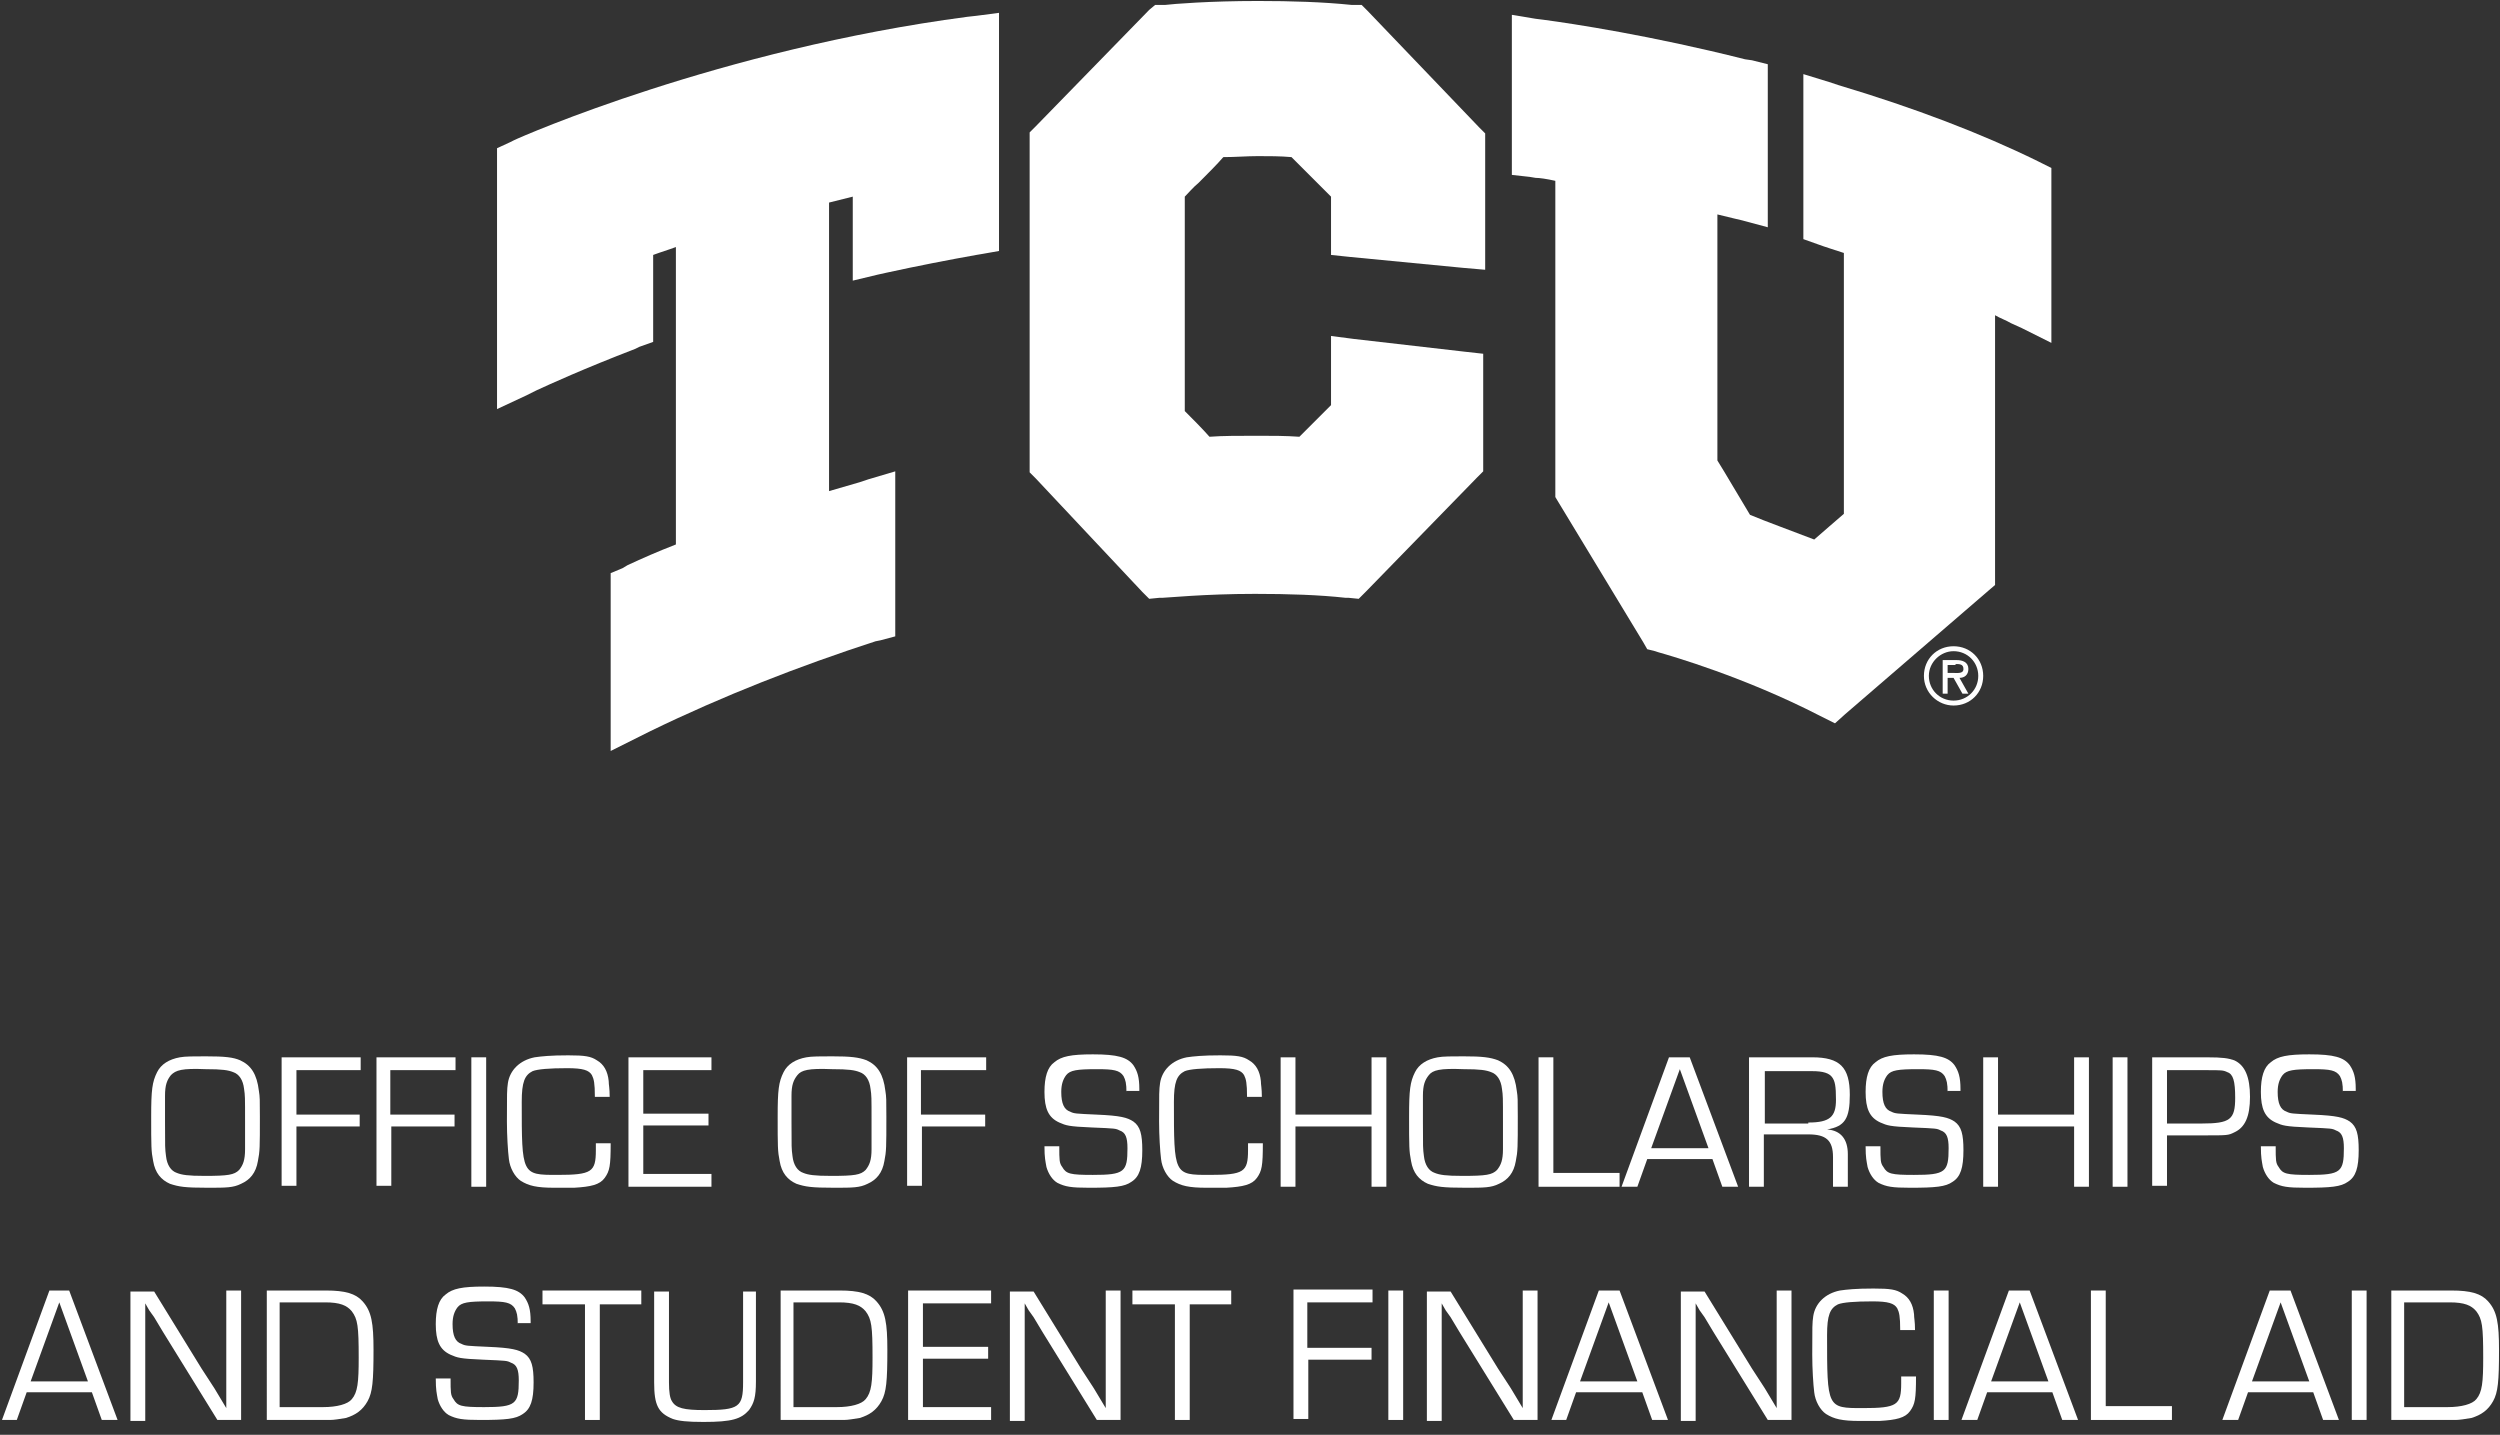 <?xml version="1.0" encoding="utf-8"?>
<!-- Generator: Adobe Illustrator 23.1.1, SVG Export Plug-In . SVG Version: 6.00 Build 0)  -->
<svg version="1.1" id="Layer_1" xmlns="http://www.w3.org/2000/svg" xmlns:xlink="http://www.w3.org/1999/xlink" x="0px" y="0px"
	 viewBox="0 0 253 145.2" style="enable-background:new 0 0 253 145.2;" xml:space="preserve">
<rect x="0" y="0" width="253" height="145.2" fill="#333333" stroke="none"/>
<style type="text/css">
	.st0{fill:#FFFFFF;}
</style>
<g>
	<g>
		<path class="st0" d="M197.7,65.9c1.4,0,2.5,1.1,2.5,2.5c0,1.4-1.1,2.5-2.5,2.5c-1.4,0-2.5-1.1-2.5-2.5
			C195.2,67,196.4,65.9,197.7,65.9z M197.7,71.4c1.7,0,3-1.3,3-3c0-1.7-1.3-3-3-3c-1.7,0-3,1.3-3,3
			C194.7,70.1,196.1,71.4,197.7,71.4z M198.3,68.6c0.5,0,0.9-0.3,0.9-0.9c0-0.7-0.6-0.9-1.2-0.9h-1.4v3.4h0.5v-1.6h0.6l0.9,1.6h0.6
			L198.3,68.6z M197.9,67.2c0.4,0,0.8,0,0.8,0.5c0,0.5-0.6,0.4-1.1,0.4h-0.5v-0.8H197.9z"/>
		<g>
			<g>
				<path class="st0" d="M97.9,1.7C72.9,5,52.8,13.8,52,14.2l-0.4,0.2L50.3,15v1.3v21.8v3.3l3-1.4l1-0.5c1.3-0.6,4.8-2.2,10-4.2
					l0.4-0.2l1.4-0.5v-1.5v-7.3c0.8-0.3,1.5-0.5,2.3-0.8v30.1c-1.8,0.7-3.4,1.4-4.9,2.1L63,57.5L61.8,58v1.3v13.3V76l3-1.5l1-0.5
					c7.4-3.6,15.1-6.6,22.8-9.1l0.5-0.1l1.5-0.4v-1.5V50.5v-2.8l-2.7,0.8L87,48.8c-1,0.3-2.1,0.6-3.1,0.9V20.5
					c0.8-0.2,1.6-0.4,2.4-0.6v5.9v2.6l2.5-0.6l0.9-0.2c3.2-0.7,6.3-1.3,9.1-1.8l0.6-0.1l1.7-0.3v-1.8V3.6V1.3l-2.3,0.3L97.9,1.7z"/>
				<path class="st0" d="M138.4,1.1l-0.6-0.6L137,0.5l-0.2,0c-2.9-0.3-6.1-0.4-9.5-0.4c-4.9,0-8.6,0.3-9.4,0.4l-0.2,0l-0.8,0
					L116.3,1l-11.5,11.8l-0.6,0.6v0.8V47v0.8l0.6,0.6l10.8,11.5l0.7,0.7l1-0.1l0.3,0c0.4,0,4.3-0.4,9.4-0.4c3.4,0,6.5,0.1,9.2,0.4
					l0.3,0l1,0.1l0.7-0.7l11.3-11.6l0.6-0.6V47v-9.3v-1.9l-1.8-0.2L137,34.3l-2.3-0.3v2.3V41c-0.8,0.8-2.3,2.3-3.2,3.2
					c-1.4-0.1-2.8-0.1-4.2-0.1c-1.9,0-3.6,0-4.9,0.1c-0.7-0.8-1.8-1.9-2.5-2.6V19.9c0.4-0.4,0.8-0.9,1.4-1.4
					c0.9-0.9,1.9-1.9,2.5-2.6c1.2,0,2.4-0.1,3.5-0.1c1.1,0,2.3,0,3.4,0.1c1,1,3,3,4,4v4v1.9l1.9,0.2l11.4,1.1l2.3,0.2v-2.3V14.3
					v-0.8l-0.6-0.6L138.4,1.1z"/>
				<path class="st0" d="M206.6,16.5l-0.4-0.2c-5.7-2.8-12.5-5.4-20.2-7.7l-0.9-0.3l-2.6-0.8v2.8v12.4v1.5l1.4,0.5
					c0.8,0.3,1.8,0.6,2.7,0.9V52c-0.8,0.7-2.1,1.8-3,2.6c-1.8-0.7-5.1-1.9-6.5-2.5c-0.8-1.3-2.6-4.4-3.3-5.5V21.7
					c1.2,0.3,2.5,0.6,2.5,0.6l2.6,0.7v-2.7V8.1V6.5l-1.6-0.4L176.6,6c-9.5-2.4-17.4-3.6-20.4-4l-0.8-0.1l-2.4-0.4v2.4v12v1.8
					l1.8,0.2l0.6,0.1l0,0l0,0c0.4,0,1.1,0.1,2,0.3v31.4v0.6l0.3,0.5l8.6,14.2l0.4,0.7l0.8,0.2l0.3,0.1c1.4,0.4,8.7,2.5,16.3,6.4
					l0.4,0.2l1.2,0.6l1-0.9l14.5-12.5l0.7-0.6v-0.9V31.9c0.5,0.3,1.1,0.5,1.6,0.8l0,0l0,0l1.1,0.5l3,1.5v-3.3v-13V17L206.6,16.5z"/>
			</g>
		</g>
	</g>
	<g>
		<path class="st0" d="M24.3,107.3c1.1,0.5,1.7,1.4,1.9,3.1c0.1,0.6,0.1,0.9,0.1,2.6c0,3.1,0,3.5-0.2,4.5c-0.2,1.2-0.8,1.9-1.7,2.3
			c-0.8,0.4-1.5,0.4-3.4,0.4c-2.3,0-2.9-0.1-3.8-0.4c-0.9-0.4-1.5-1.1-1.7-2.3c-0.2-1-0.2-1.5-0.2-4.5c0-2.7,0.1-3.5,0.6-4.5
			c0.4-0.8,1.2-1.3,2.3-1.5c0.5-0.1,1.5-0.1,2.6-0.1C22.8,106.9,23.6,107,24.3,107.3z M17.3,108.8c-0.4,0.5-0.6,1-0.6,2.1
			c0,0.3,0,0.3,0,2.6c0,2.7,0,2.7,0.1,3.5c0.1,0.9,0.5,1.5,1.1,1.7c0.5,0.2,1.1,0.3,2.8,0.3c2.4,0,3-0.1,3.5-0.6
			c0.4-0.5,0.6-1,0.6-2.1c0-0.3,0-0.3,0-2.7c0-2.7,0-2.7-0.1-3.4c-0.1-0.9-0.5-1.5-1.1-1.7c-0.5-0.2-1.1-0.3-2.8-0.3
			C18.4,108.1,17.8,108.3,17.3,108.8z"/>
		<path class="st0" d="M30,112.8h6.4v1.2H30v6h-1.5V107h8v1.3H30V112.8z"/>
		<path class="st0" d="M39.6,112.8H46v1.2h-6.4v6h-1.5V107h8v1.3h-6.6V112.8z"/>
		<path class="st0" d="M49.2,120.1h-1.5V107h1.5V120.1z"/>
		<path class="st0" d="M61.8,115.7c0,2.3-0.1,2.8-0.6,3.5c-0.5,0.7-1.4,0.9-3.1,1c-0.5,0-1.3,0-2,0c-1.8,0-2.6-0.2-3.4-0.7
			c-0.6-0.4-1.1-1.3-1.2-2.2c-0.1-0.8-0.2-2.4-0.2-3.8c0-2.9,0-3.2,0.1-3.9c0.2-1.3,1.2-2.3,2.7-2.6c0.7-0.1,1.6-0.2,3.4-0.2
			c1.7,0,2.3,0.1,2.9,0.5c0.7,0.4,1.1,1.1,1.2,2.1c0,0.4,0.1,0.7,0.1,1.6h-1.5c0-1.4-0.1-1.8-0.3-2.2c-0.3-0.5-0.9-0.7-2.5-0.7
			c-1.8,0-3,0.1-3.5,0.3c-0.8,0.4-1.1,1.1-1.1,3.1c0,7.4,0,7.4,3.6,7.4c3.5,0,3.9-0.3,3.9-2.5v-0.7H61.8z"/>
		<path class="st0" d="M65.1,112.7h6.6v1.2h-6.6v4.9H72v1.3h-8.4V107H72v1.3h-6.9V112.7z"/>
		<path class="st0" d="M87.7,107.3c1.1,0.5,1.7,1.4,1.9,3.1c0.1,0.6,0.1,0.9,0.1,2.6c0,3.1,0,3.5-0.2,4.5c-0.2,1.2-0.8,1.9-1.7,2.3
			c-0.8,0.4-1.5,0.4-3.4,0.4c-2.3,0-2.9-0.1-3.8-0.4c-0.9-0.4-1.5-1.1-1.7-2.3c-0.2-1-0.2-1.5-0.2-4.5c0-2.7,0.1-3.5,0.6-4.5
			c0.4-0.8,1.2-1.3,2.3-1.5c0.5-0.1,1.5-0.1,2.6-0.1C86.1,106.9,86.9,107,87.7,107.3z M80.7,108.8c-0.4,0.5-0.6,1-0.6,2.1
			c0,0.3,0,0.3,0,2.6c0,2.7,0,2.7,0.1,3.5c0.1,0.9,0.5,1.5,1.1,1.7c0.5,0.2,1.1,0.3,2.8,0.3c2.4,0,3-0.1,3.5-0.6
			c0.4-0.5,0.6-1,0.6-2.1c0-0.3,0-0.3,0-2.7c0-2.7,0-2.7-0.1-3.4c-0.1-0.9-0.5-1.5-1.1-1.7c-0.5-0.2-1.1-0.3-2.8-0.3
			C81.8,108.1,81.1,108.3,80.7,108.8z"/>
		<path class="st0" d="M93.3,112.8h6.4v1.2h-6.4v6h-1.5V107h8v1.3h-6.6V112.8z"/>
		<path class="st0" d="M114,110.6c0-1-0.1-1.3-0.3-1.7c-0.4-0.6-1-0.7-2.7-0.7c-2,0-2.7,0.1-3.1,0.6c-0.3,0.4-0.5,0.9-0.5,1.7
			c0,1.2,0.3,1.8,0.9,2c0.4,0.2,0.5,0.2,2.7,0.3c2.4,0.1,3.1,0.3,3.7,0.7c0.7,0.5,0.9,1.3,0.9,2.9c0,1.8-0.3,2.7-1.1,3.2
			c-0.7,0.5-1.7,0.6-4.3,0.6c-1.8,0-2.4-0.1-3.2-0.5c-0.5-0.3-0.9-0.9-1.1-1.6c-0.1-0.6-0.2-0.9-0.2-2.1h1.5c0,1.4,0,1.7,0.3,2.1
			c0.4,0.7,0.8,0.8,3.1,0.8c3.2,0,3.5-0.3,3.5-2.7c0-1.1-0.2-1.6-0.8-1.8c-0.4-0.2-0.4-0.2-2.8-0.3c-2.4-0.1-2.6-0.2-3.3-0.5
			c-1.1-0.5-1.5-1.4-1.5-3.1c0-1.5,0.3-2.5,1-3c0.7-0.6,1.7-0.8,3.9-0.8c2.5,0,3.5,0.3,4.1,1.1c0.4,0.6,0.6,1.2,0.6,2.4v0.2H114z"/>
		<path class="st0" d="M127.8,115.7c0,2.3-0.1,2.8-0.6,3.5c-0.5,0.7-1.4,0.9-3.1,1c-0.5,0-1.3,0-2,0c-1.8,0-2.6-0.2-3.4-0.7
			c-0.6-0.4-1.1-1.3-1.2-2.2c-0.1-0.8-0.2-2.4-0.2-3.8c0-2.9,0-3.2,0.1-3.9c0.2-1.3,1.2-2.3,2.7-2.6c0.7-0.1,1.6-0.2,3.4-0.2
			c1.7,0,2.3,0.1,2.9,0.5c0.7,0.4,1.1,1.1,1.2,2.1c0,0.4,0.1,0.7,0.1,1.6h-1.5c0-1.4-0.1-1.8-0.3-2.2c-0.3-0.5-0.9-0.7-2.5-0.7
			c-1.8,0-3,0.1-3.5,0.3c-0.8,0.4-1.1,1.1-1.1,3.1c0,7.4,0,7.4,3.6,7.4c3.5,0,3.9-0.3,3.9-2.5v-0.7H127.8z"/>
		<path class="st0" d="M140.3,120.1h-1.5V114h-7.7v6.1h-1.5V107h1.5v5.8h7.7V107h1.5V120.1z"/>
		<path class="st0" d="M151.6,107.3c1.1,0.5,1.7,1.4,1.9,3.1c0.1,0.6,0.1,0.9,0.1,2.6c0,3.1,0,3.5-0.2,4.5c-0.2,1.2-0.8,1.9-1.7,2.3
			c-0.8,0.4-1.5,0.4-3.4,0.4c-2.3,0-2.9-0.1-3.8-0.4c-0.9-0.4-1.5-1.1-1.7-2.3c-0.2-1-0.2-1.5-0.2-4.5c0-2.7,0.1-3.5,0.6-4.5
			c0.4-0.8,1.2-1.3,2.3-1.5c0.5-0.1,1.5-0.1,2.6-0.1C150,106.9,150.8,107,151.6,107.3z M144.6,108.8c-0.4,0.5-0.6,1-0.6,2.1
			c0,0.3,0,0.3,0,2.6c0,2.7,0,2.7,0.1,3.5c0.1,0.9,0.5,1.5,1.1,1.7c0.5,0.2,1.1,0.3,2.8,0.3c2.4,0,3-0.1,3.5-0.6
			c0.4-0.5,0.6-1,0.6-2.1c0-0.3,0-0.3,0-2.7c0-2.7,0-2.7-0.1-3.4c-0.1-0.9-0.5-1.5-1.1-1.7c-0.5-0.2-1.1-0.3-2.8-0.3
			C145.7,108.1,145,108.3,144.6,108.8z"/>
		<path class="st0" d="M157.2,118.7h6.7v1.4h-8.2V107h1.5V118.7z"/>
		<path class="st0" d="M166.7,117.3l-1,2.8h-1.6l4.8-13.1h2.1l4.9,13.1h-1.6l-1-2.8H166.7z M170,108.2l-2.9,8h5.8L170,108.2z"/>
		<path class="st0" d="M177.2,107h6.2c2.8,0,3.8,1,3.8,3.8c0,2.4-0.5,3.2-2.3,3.5v0c1.4,0.1,2.1,1,2.1,2.5v3.3h-1.5v-3
			c0-1.7-0.7-2.3-2.5-2.3h-4.5v5.3h-1.5V107z M183,113.6c2.2,0,2.8-0.6,2.8-2.3c0-1.4-0.1-1.9-0.4-2.3c-0.3-0.4-0.9-0.6-2-0.6h-4.8
			v5.3H183z"/>
		<path class="st0" d="M197.1,110.6c0-1-0.1-1.3-0.3-1.7c-0.4-0.6-1-0.7-2.7-0.7c-2,0-2.7,0.1-3.1,0.6c-0.3,0.4-0.5,0.9-0.5,1.7
			c0,1.2,0.3,1.8,0.9,2c0.4,0.2,0.5,0.2,2.7,0.3c2.4,0.1,3.1,0.3,3.7,0.7c0.7,0.5,0.9,1.3,0.9,2.9c0,1.8-0.3,2.7-1.1,3.2
			c-0.7,0.5-1.7,0.6-4.3,0.6c-1.8,0-2.4-0.1-3.2-0.5c-0.5-0.3-0.9-0.9-1.1-1.6c-0.1-0.6-0.2-0.9-0.2-2.1h1.5c0,1.4,0,1.7,0.3,2.1
			c0.4,0.7,0.8,0.8,3.1,0.8c3.2,0,3.5-0.3,3.5-2.7c0-1.1-0.2-1.6-0.8-1.8c-0.4-0.2-0.4-0.2-2.8-0.3c-2.4-0.1-2.6-0.2-3.3-0.5
			c-1.1-0.5-1.5-1.4-1.5-3.1c0-1.5,0.3-2.5,1-3c0.7-0.6,1.7-0.8,3.9-0.8c2.5,0,3.5,0.3,4.1,1.1c0.4,0.6,0.6,1.2,0.6,2.4v0.2H197.1z"
			/>
		<path class="st0" d="M211.4,120.1h-1.5V114h-7.7v6.1h-1.5V107h1.5v5.8h7.7V107h1.5V120.1z"/>
		<path class="st0" d="M215.3,120.1h-1.5V107h1.5V120.1z"/>
		<path class="st0" d="M217.8,107h5.5c1.7,0,2.2,0.1,2.8,0.3c1.1,0.5,1.6,1.7,1.6,3.7c0,2-0.5,3.1-1.6,3.6c-0.6,0.3-0.7,0.3-3,0.3
			h-3.8v5.1h-1.5V107z M222.8,113.7c2.9,0,3.4-0.4,3.4-2.6c0-1.7-0.2-2.4-0.8-2.6c-0.4-0.2-0.6-0.2-2.1-0.2h-4v5.4H222.8z"/>
		<path class="st0" d="M237.1,110.6c0-1-0.1-1.3-0.3-1.7c-0.4-0.6-1-0.7-2.7-0.7c-2,0-2.7,0.1-3.1,0.6c-0.3,0.4-0.5,0.9-0.5,1.7
			c0,1.2,0.3,1.8,0.9,2c0.4,0.2,0.5,0.2,2.7,0.3c2.4,0.1,3.1,0.3,3.7,0.7c0.7,0.5,0.9,1.3,0.9,2.9c0,1.8-0.3,2.7-1.1,3.2
			c-0.7,0.5-1.7,0.6-4.3,0.6c-1.8,0-2.4-0.1-3.2-0.5c-0.5-0.3-0.9-0.9-1.1-1.6c-0.1-0.6-0.2-0.9-0.2-2.1h1.5c0,1.4,0,1.7,0.3,2.1
			c0.4,0.7,0.8,0.8,3.1,0.8c3.2,0,3.5-0.3,3.5-2.7c0-1.1-0.2-1.6-0.8-1.8c-0.4-0.2-0.4-0.2-2.8-0.3c-2.4-0.1-2.6-0.2-3.3-0.5
			c-1.1-0.5-1.5-1.4-1.5-3.1c0-1.5,0.3-2.5,1-3c0.7-0.6,1.7-0.8,3.9-0.8c2.5,0,3.5,0.3,4.1,1.1c0.4,0.6,0.6,1.2,0.6,2.4v0.2H237.1z"
			/>
		<path class="st0" d="M2.7,140.9l-1,2.8H0.2l4.8-13.1H7l4.9,13.1h-1.6l-1-2.8H2.7z M6,131.8l-2.9,8h5.8L6,131.8z"/>
		<path class="st0" d="M24.4,143.7H22l-5.5-8.9l-0.9-1.5l-0.5-0.7l-0.4-0.7h0l0,0.5v0.5v1v9.9h-1.5v-13.1h2.4l4.8,7.8l1.3,2l0.6,1
			l0.6,1h0l0-0.5v-0.5v-1v-9.9h1.5V143.7z"/>
		<path class="st0" d="M26.9,130.6H33c1.9,0,3,0.3,3.7,1.1c0.9,1,1.1,2.2,1.1,4.9c0,3.2-0.1,4.3-0.6,5.2c-0.5,0.9-1.2,1.4-2.2,1.7
			c-0.6,0.1-1.2,0.2-1.6,0.2h-6.4V130.6z M32.7,142.4c1.4,0,2.5-0.3,2.9-0.8c0.6-0.7,0.7-1.7,0.7-4.2c0-3.2-0.1-3.9-0.7-4.7
			c-0.5-0.6-1.2-0.9-2.7-0.9h-4.6v10.6H32.7z"/>
		<path class="st0" d="M52.4,134.1c0-1-0.1-1.3-0.3-1.7c-0.4-0.6-1-0.7-2.7-0.7c-2,0-2.7,0.1-3.1,0.6c-0.3,0.4-0.5,0.9-0.5,1.7
			c0,1.2,0.3,1.8,0.9,2c0.4,0.2,0.5,0.2,2.7,0.3c2.4,0.1,3.1,0.3,3.7,0.7c0.7,0.5,0.9,1.3,0.9,2.9c0,1.8-0.3,2.7-1.1,3.2
			c-0.7,0.5-1.7,0.6-4.3,0.6c-1.8,0-2.4-0.1-3.2-0.5c-0.5-0.3-0.9-0.9-1.1-1.6c-0.1-0.6-0.2-0.9-0.2-2.1h1.5c0,1.4,0,1.7,0.3,2.1
			c0.4,0.7,0.8,0.8,3.1,0.8c3.2,0,3.5-0.3,3.5-2.7c0-1.1-0.2-1.6-0.8-1.8c-0.4-0.2-0.4-0.2-2.8-0.3c-2.4-0.1-2.6-0.2-3.3-0.5
			c-1.1-0.5-1.5-1.4-1.5-3.1c0-1.5,0.3-2.5,1-3c0.7-0.6,1.7-0.8,3.9-0.8c2.5,0,3.5,0.3,4.1,1.1c0.4,0.6,0.6,1.2,0.6,2.4v0.2H52.4z"
			/>
		<path class="st0" d="M60.7,143.7h-1.5v-11.7h-4.3v-1.4h10v1.4l-4.2,0V143.7z"/>
		<path class="st0" d="M76.5,130.6v9.2c0,1.6-0.2,2.2-0.7,2.9c-0.8,0.9-1.7,1.2-4.6,1.2c-1.7,0-2.5-0.1-3.1-0.3
			c-1.5-0.6-1.9-1.4-1.9-3.7v-9.2h1.5v9.2c0,1,0.1,1.6,0.3,1.9c0.4,0.7,1.2,0.9,3.3,0.9c3.5,0,3.9-0.3,3.9-2.8v-9.2H76.5z"/>
		<path class="st0" d="M78.9,130.6H85c1.9,0,3,0.3,3.7,1.1c0.9,1,1.1,2.2,1.1,4.9c0,3.2-0.1,4.3-0.6,5.2c-0.5,0.9-1.2,1.4-2.2,1.7
			c-0.6,0.1-1.2,0.2-1.6,0.2h-6.4V130.6z M84.7,142.4c1.4,0,2.5-0.3,2.9-0.8c0.6-0.7,0.7-1.7,0.7-4.2c0-3.2-0.1-3.9-0.7-4.7
			c-0.5-0.6-1.2-0.9-2.7-0.9h-4.6v10.6H84.7z"/>
		<path class="st0" d="M93.4,136.3h6.6v1.2h-6.6v4.9h6.9v1.3h-8.4v-13.1h8.4v1.3h-6.9V136.3z"/>
		<path class="st0" d="M113.4,143.7H111l-5.5-8.9l-0.9-1.5l-0.5-0.7l-0.4-0.7h0l0,0.5v0.5v1v9.9h-1.5v-13.1h2.4l4.8,7.8l1.3,2l0.6,1
			l0.6,1h0l0-0.5v-0.5v-1v-9.9h1.5V143.7z"/>
		<path class="st0" d="M120.4,143.7h-1.5v-11.7h-4.3v-1.4h10v1.4l-4.2,0V143.7z"/>
		<path class="st0" d="M132.4,136.4h6.4v1.2h-6.4v6h-1.5v-13.1h8v1.3h-6.6V136.4z"/>
		<path class="st0" d="M142,143.7h-1.5v-13.1h1.5V143.7z"/>
		<path class="st0" d="M155.6,143.7h-2.4l-5.5-8.9l-0.9-1.5l-0.5-0.7l-0.4-0.7h0l0,0.5v0.5v1v9.9h-1.5v-13.1h2.4l4.8,7.8l1.3,2
			l0.6,1l0.6,1h0l0-0.5v-0.5v-1v-9.9h1.5V143.7z"/>
		<path class="st0" d="M159.5,140.9l-1,2.8H157l4.8-13.1h2.1l4.9,13.1h-1.6l-1-2.8H159.5z M162.8,131.8l-2.9,8h5.8L162.8,131.8z"/>
		<path class="st0" d="M181.3,143.7h-2.4l-5.5-8.9l-0.9-1.5l-0.5-0.7l-0.4-0.7h0l0,0.5v0.5v1v9.9h-1.5v-13.1h2.4l4.8,7.8l1.3,2
			l0.6,1l0.6,1h0l0-0.5v-0.5v-1v-9.9h1.5V143.7z"/>
		<path class="st0" d="M193.9,139.3c0,2.3-0.1,2.8-0.6,3.5c-0.5,0.7-1.4,0.9-3.1,1c-0.5,0-1.3,0-2,0c-1.8,0-2.6-0.2-3.4-0.7
			c-0.6-0.4-1.1-1.3-1.2-2.2c-0.1-0.8-0.2-2.4-0.2-3.8c0-2.9,0-3.2,0.1-3.9c0.2-1.3,1.2-2.3,2.7-2.6c0.7-0.1,1.6-0.2,3.4-0.2
			c1.7,0,2.3,0.1,2.9,0.5c0.7,0.4,1.1,1.1,1.2,2.1c0,0.4,0.1,0.7,0.1,1.6h-1.5c0-1.4-0.1-1.8-0.3-2.2c-0.3-0.5-0.9-0.7-2.5-0.7
			c-1.8,0-3,0.1-3.5,0.3c-0.8,0.4-1.1,1.1-1.1,3.1c0,7.4,0,7.4,3.6,7.4c3.5,0,3.9-0.3,3.9-2.5v-0.7H193.9z"/>
		<path class="st0" d="M197.2,143.7h-1.5v-13.1h1.5V143.7z"/>
		<path class="st0" d="M201.1,140.9l-1,2.8h-1.6l4.8-13.1h2.1l4.9,13.1h-1.6l-1-2.8H201.1z M204.4,131.8l-2.9,8h5.8L204.4,131.8z"/>
		<path class="st0" d="M213.1,142.3h6.7v1.4h-8.2v-13.1h1.5V142.3z"/>
		<path class="st0" d="M227.5,140.9l-1,2.8h-1.6l4.8-13.1h2.1l4.9,13.1h-1.6l-1-2.8H227.5z M230.8,131.8l-2.9,8h5.8L230.8,131.8z"/>
		<path class="st0" d="M239.5,143.7H238v-13.1h1.5V143.7z"/>
		<path class="st0" d="M242,130.6h6.1c1.9,0,3,0.3,3.7,1.1c0.9,1,1.1,2.2,1.1,4.9c0,3.2-0.1,4.3-0.6,5.2c-0.5,0.9-1.2,1.4-2.2,1.7
			c-0.6,0.1-1.2,0.2-1.6,0.2H242V130.6z M247.7,142.4c1.4,0,2.5-0.3,2.9-0.8c0.6-0.7,0.7-1.7,0.7-4.2c0-3.2-0.1-3.9-0.7-4.7
			c-0.5-0.6-1.2-0.9-2.7-0.9h-4.6v10.6H247.7z"/>
	</g>
</g>
</svg>
